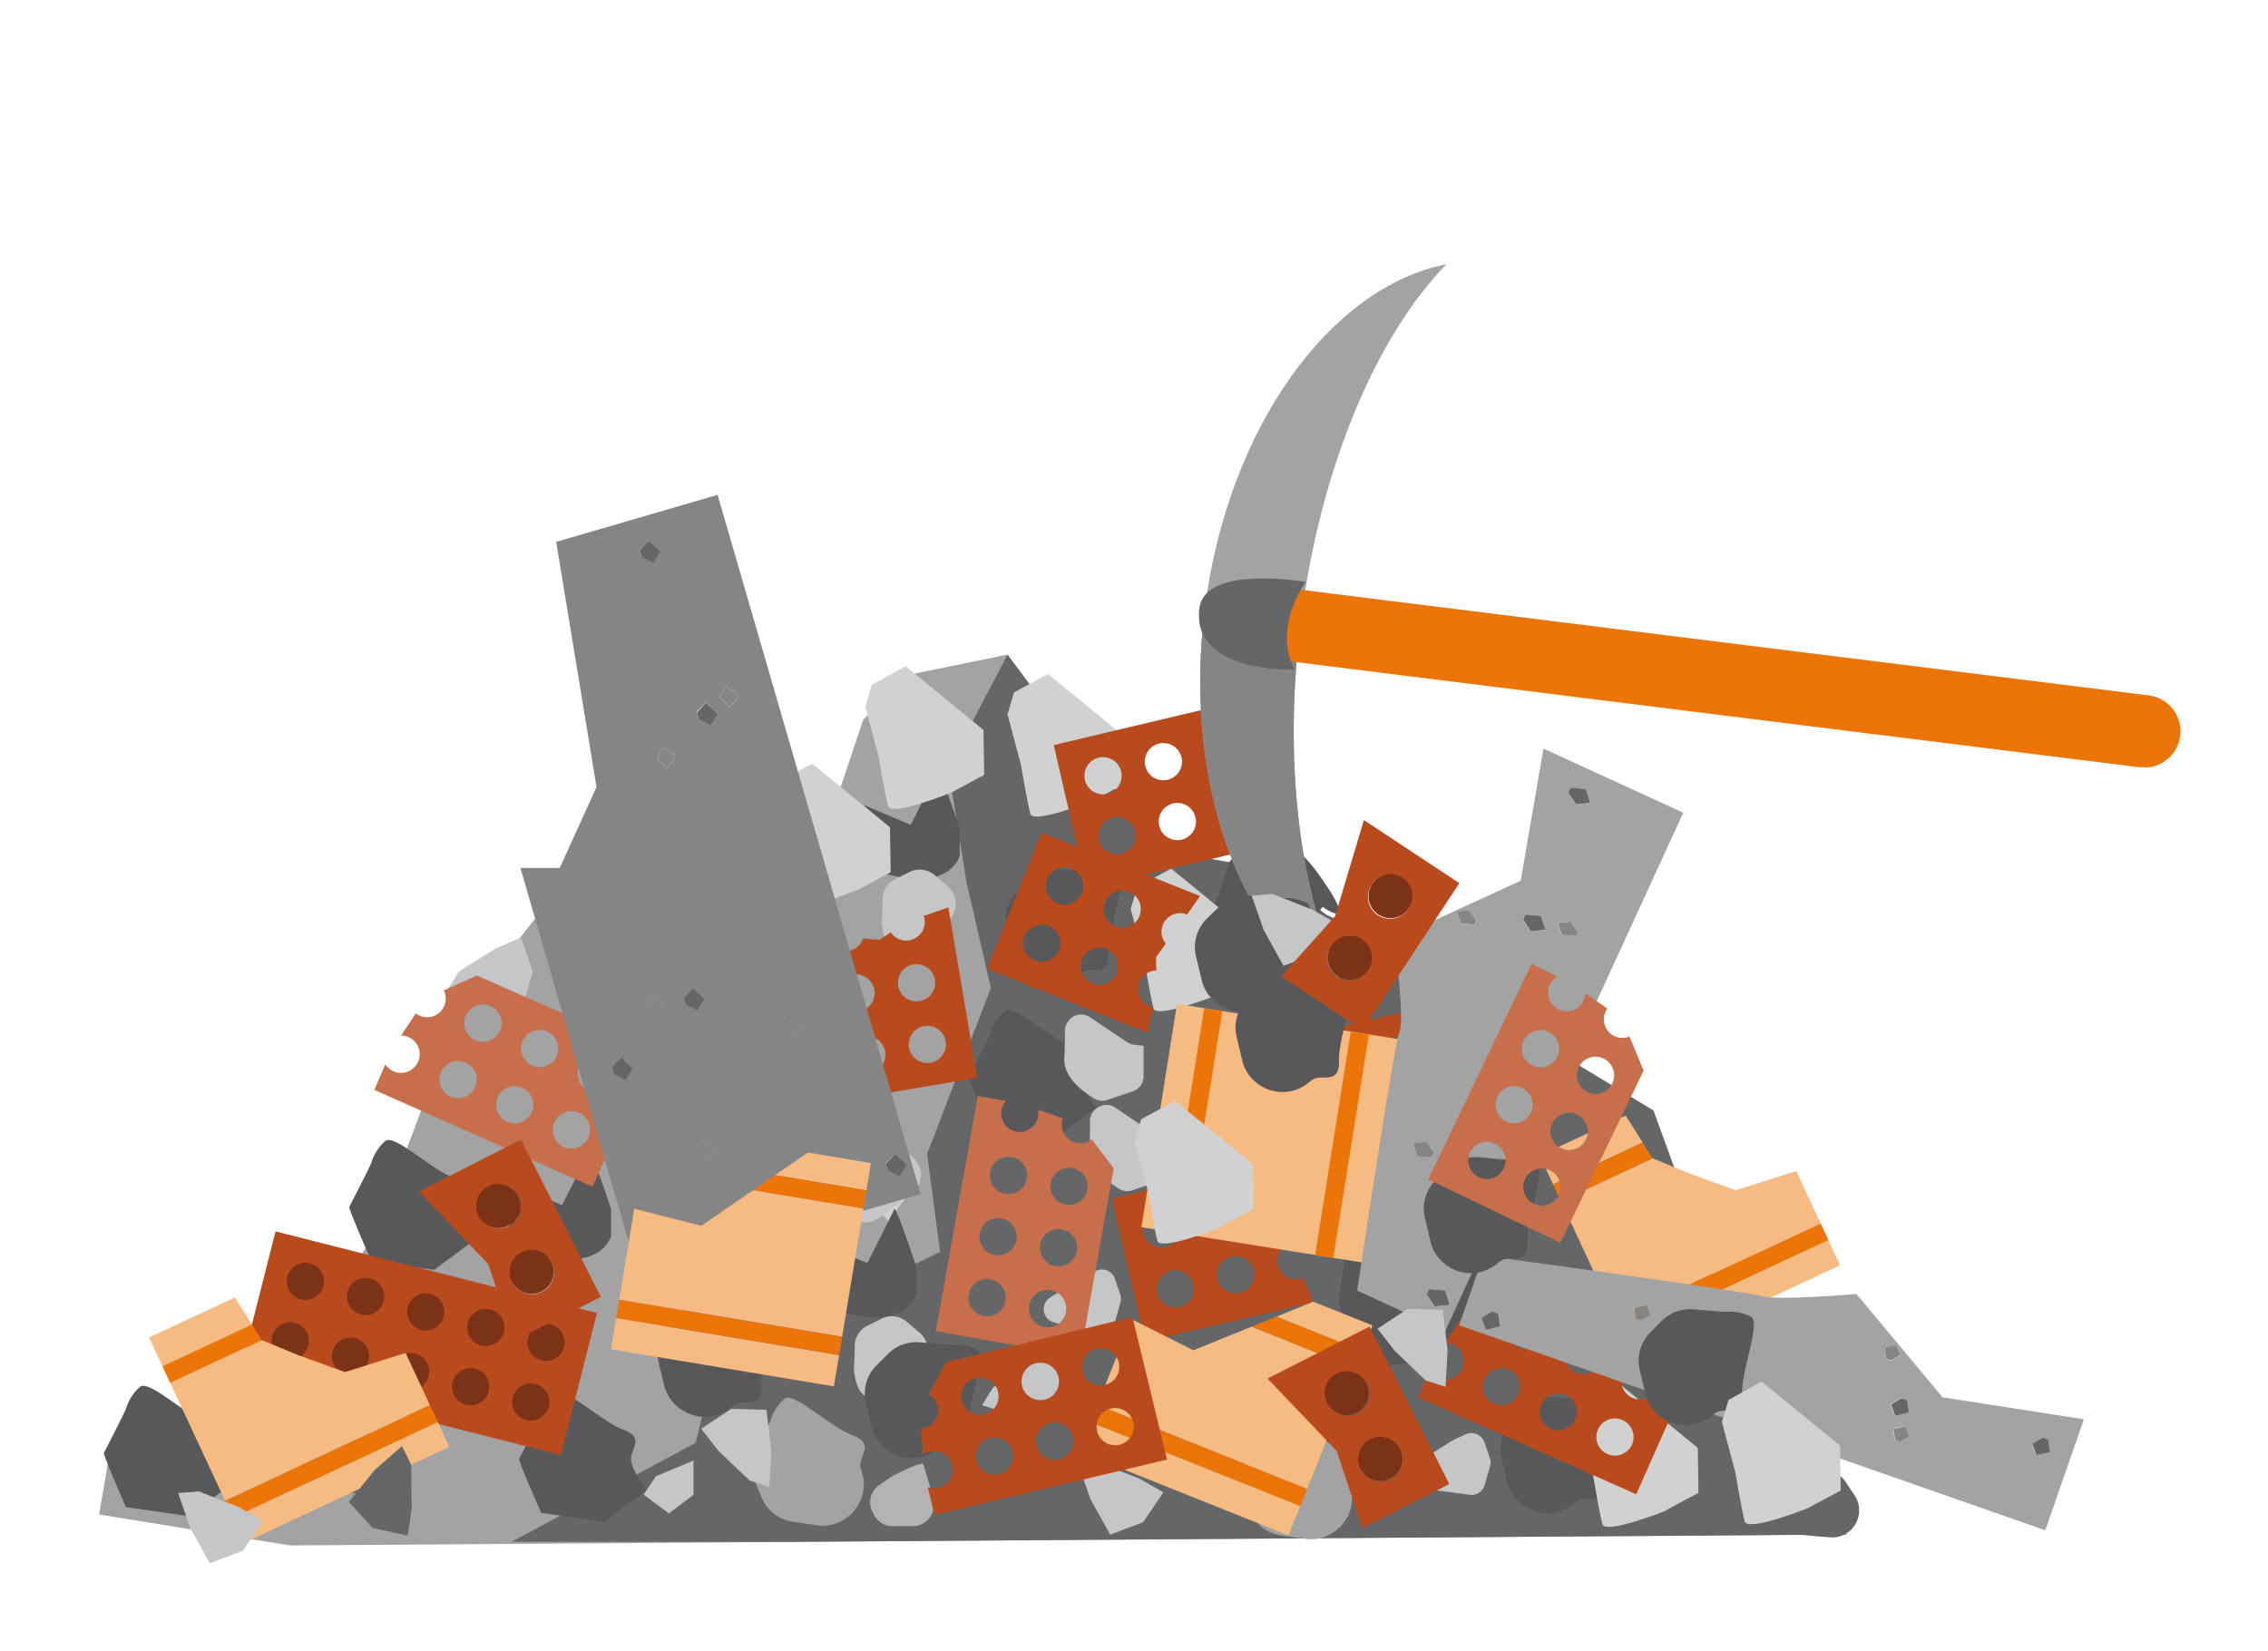 <svg xmlns="http://www.w3.org/2000/svg" width="206" height="150" viewBox="0 0 206 150">
  <title>bauschutt</title>
  <g id="Bauschutt">
    <g>
      <path d="M26.4,124.53l3.85-6.35,3.86-6.33,7.23-19.15,9.91-12.64,5.42-5.9s4.07,6.52,7,5.9S76,72.55,76,72.55l2.41-7.19,4.49-4.14,8.6-1.76,7.31,9.79,8.49,8.14s5.6,1.48,6.16.85,6.82,4.94,7.2,4.94,29.51,17.69,29.51,17.69l5.42,14.87s5.94,11,6,12.31-4.44,4.29-2.63,6.66,8.81,4.67,8.81,4.67l-141.41,1L9,137.57,10.13,131h8.13Z" fill="#a3a3a3"/>
      <path d="M91.51,59.47l7.31,9.79,8.49,8.14s5.6,1.48,6.16.85,6.82,4.94,7.2,4.94,29.51,17.69,29.51,17.69l5.42,14.87s5.94,11,6,12.31-4.44,4.29-2.63,6.66,8.81,4.67,8.81,4.67l-95.31.66h-26l16.72-9,2.07-8.45,8.88-3.41,11.25-5.48-1.18-8.89L90,89.74l-2.22-9.63L86.13,69.74Z" fill="#646667"/>
      <polygon points="76.62 106.72 80.7 110.92 82.92 107.88 81.28 105.35 79.07 105.35 76.62 106.72" fill="#d1d1d1"/>
      <path d="M81,134.12l.15-.09c.44-.23,2.62-1.33,2.72-1s.65,2.18.86,2.89a1.89,1.89,0,0,1,.08.53v.27a1.9,1.9,0,0,1-1.9,1.91H81.08a1.9,1.9,0,0,1-1.68-1l-.14-.27a1.9,1.9,0,0,1,.65-2.5Z" fill="#b1b3b4"/>
      <path d="M46.27,110.74v.94s-4.43.12,2,2.1,7.23-1.52,7.23-1.52v-2.45s-1.86-5.6-2-5.25-2.45,4.91-2.45,4.91l-4.15-1.76a2.51,2.51,0,0,0-.63,1.28Z" fill="#58585a"/>
      <path d="M119.56,83.12l.57-.75s3.59,2.59-.3-2.87-6.67-3.17-6.67-3.17l-1.48,1.95s-1.91,5.59-1.6,5.38S115,81.24,115,81.24l2.24,3.91a2.51,2.51,0,0,0,1.28-.64l1.06-1.39" fill="#58585a"/>
      <path d="M77.94,76.19v.94s-4.43.12,2,2.1,7.23-1.52,7.23-1.52V75.26s-1.87-5.6-2-5.25-2.45,4.91-2.45,4.91l-4.15-1.75a2.51,2.51,0,0,0-.63,1.28Z" fill="#58585a"/>
      <path d="M74,116v.94s-4.43.12,2,2.1,7.23-1.52,7.23-1.52v-2.45s-1.87-5.6-2-5.25-2.45,4.91-2.45,4.91L74.6,113a2.51,2.51,0,0,0-.63,1.28Z" fill="#58585a"/>
      <path d="M31.72,109.63c0,.35,2,4.9,2,4.9l5.71.82,3.85-2.86s-1.4-1.92-1.4-2.86,1.28-1.94-.7-2.66-5.36-4-6.18-3.33a4.23,4.23,0,0,0-1.28,2c-.12.35-2,4-2,4" fill="#58585a"/>
      <path d="M68.61,134.66c.18.45.39.93.58,1.39A3.63,3.63,0,0,0,72,138.23l2.21.32a3.63,3.63,0,0,0,2.68-.68l.12-.09a3.72,3.72,0,0,0,1.23-4.2,1.85,1.85,0,0,1-.1-.54c0-.93,1.28-1.94-.7-2.66s-5.36-4-6.18-3.33a4.24,4.24,0,0,0-1.28,2c-.07.2-.72,1.51-1.26,2.57a3.63,3.63,0,0,0-.12,3" fill="#a3a3a3"/>
      <path d="M112.94,135.89l.58,1.39a3.63,3.63,0,0,0,2.83,2.18l2.21.32a3.63,3.63,0,0,0,2.68-.68l.12-.09a3.72,3.72,0,0,0,1.23-4.2,1.81,1.81,0,0,1-.1-.54c0-.93,1.28-1.94-.7-2.66s-5.36-4-6.18-3.33a4.25,4.25,0,0,0-1.28,2c-.07.2-.72,1.51-1.26,2.57a3.64,3.64,0,0,0-.12,3" fill="#a3a3a3"/>
      <path d="M53.06,81.3c.18.45.38.93.58,1.39a3.63,3.63,0,0,0,2.83,2.18l2.22.32a3.63,3.63,0,0,0,2.68-.68l.12-.09a3.73,3.73,0,0,0,1.23-4.2,1.8,1.8,0,0,1-.1-.54c0-.93,1.28-1.94-.7-2.66s-5.36-4-6.18-3.33a4.25,4.25,0,0,0-1.28,2c-.07.2-.72,1.51-1.26,2.56a3.64,3.64,0,0,0-.12,3" fill="#58585a"/>
      <path d="M88,97.79c0,.35,2,4.9,2,4.9l5.71.82,3.85-2.86s-1.4-1.93-1.4-2.86,1.28-1.94-.7-2.66-5.36-4-6.18-3.33a4.25,4.25,0,0,0-1.28,2c-.12.35-2,4-2,4" fill="#58585a"/>
      <path d="M9.44,132c0,.35,2,4.9,2,4.9l5.71.82L21,134.82s-1.4-1.93-1.4-2.86,1.28-1.94-.7-2.66-5.36-4-6.18-3.33a4.25,4.25,0,0,0-1.28,2c-.12.35-2,4-2,4" fill="#58585a"/>
      <path d="M47.15,132.52c0,.35,2,4.9,2,4.9l5.71.82,3.85-2.86s-1.4-1.93-1.4-2.86,1.28-1.94-.7-2.66-5.36-4-6.18-3.33a4.24,4.24,0,0,0-1.28,2c-.12.35-2,4-2,4" fill="#58585a"/>
      <path d="M93.46,79.9,92.39,81a3.63,3.63,0,0,0-1,3.43l.52,2.18a3.64,3.64,0,0,0,1.62,2.24l.13.08a3.71,3.71,0,0,0,4.35-.4,1.74,1.74,0,0,1,.46-.29c.87-.34,2.28.48,2.22-1.63s1.7-6.45.82-7a4.23,4.23,0,0,0-2.35-.45c-.21,0-1.67-.12-2.85-.23a3.63,3.63,0,0,0-2.86,1" fill="#58585a"/>
      <path d="M138.46,127.92,137.38,129a3.63,3.63,0,0,0-1,3.43l.52,2.18a3.62,3.62,0,0,0,1.62,2.24l.13.08a3.71,3.71,0,0,0,4.35-.4,1.83,1.83,0,0,1,.46-.29c.87-.34,2.28.48,2.22-1.63s1.7-6.45.82-7a4.23,4.23,0,0,0-2.35-.45c-.21,0-1.67-.12-2.85-.23a3.62,3.62,0,0,0-2.85,1" fill="#58585a"/>
      <path d="M129,132.68l3-1.88.16-.08,1-.44a1.24,1.24,0,0,1,1.67.73l.5,1.45a1.25,1.25,0,0,1,0,.75l-.48,1.68a1.24,1.24,0,0,1-1.36.89l-2.51-.34-.21,0-1.52-.48a1.24,1.24,0,0,1-.29-2.24" fill="#c5c6c8"/>
      <path d="M95.43,117.82l3-1.88.16-.08,1-.44a1.24,1.24,0,0,1,1.67.73l.5,1.45a1.25,1.25,0,0,1,0,.75l-.48,1.68a1.24,1.24,0,0,1-1.36.89l-2.52-.34-.21,0-1.52-.48a1.24,1.24,0,0,1-.68-1.84,1.27,1.27,0,0,1,.4-.4" fill="#c5c6c8"/>
      <polygon points="90.2 126.03 93.53 123.95 95.84 122.94 96.91 126.03 96.03 129.12 92.35 128.63 89.2 127.64 90.2 126.03" fill="#c5c6c8"/>
      <polygon points="41.68 88.24 45.01 86.16 47.32 85.15 48.39 88.24 47.52 91.33 43.83 90.83 40.68 89.84 41.68 88.24" fill="#c5c6c8"/>
      <polygon points="74.97 105.19 73.14 108.67 71.65 110.71 69.17 108.59 68.37 105.48 71.8 104.04 75.02 103.3 74.97 105.19" fill="#c5c6c8"/>
      <polygon points="27.39 132.67 30.73 130.59 33.04 129.58 34.1 132.67 33.23 135.76 29.55 135.27 26.4 134.28 27.39 132.67" fill="#646667"/>
      <path d="M121.59,118.09s1.13,5.26,2,5.89,7-.67,7-.67l3.62-5.22a1.86,1.86,0,0,0,0-2.52c-1.13-1.36-4.85-6.3-4.85-6.3H124.3l-1.58,1.1Z" fill="#58585a"/>
      <path d="M110.5,90.37l3-1.61-.06-4.08-7.06-5.78-3.08,1.66-.6,2,1.21,4.55s.6,3.51.86,4.49,5.75-1.21,5.75-1.21" fill="#d1d1d1"/>
      <path d="M151.27,137.21l3-1.61-.06-4.08-7.06-5.78-3.08,1.66-.6,2,1.21,4.55s.6,3.51.86,4.49,5.75-1.21,5.75-1.21" fill="#d1d1d1"/>
      <path d="M86.39,72l3-1.61-.06-4.08-7.06-5.78-3.08,1.66-.6,2,1.21,4.55s.6,3.51.86,4.49S86.39,72,86.39,72" fill="#d1d1d1"/>
      <path d="M99.33,72.7l3-1.61L102.25,67l-7.06-5.78-3.08,1.66-.6,2,1.21,4.55s.6,3.51.86,4.49,5.75-1.21,5.75-1.21" fill="#d1d1d1"/>
      <path d="M99.47,100.78a1.46,1.46,0,0,0-.47,1.14,23.57,23.57,0,0,1-.06,2.42c-.11,1.73,1.75,3.08,2.73,3.66a1.41,1.41,0,0,0,1.18.12l2.29-.77a1.44,1.44,0,0,0,1-1.36v-2.78l-.89-.11a1.45,1.45,0,0,1-.63-.24l-3.32-2.25a1.44,1.44,0,0,0-1.77.13Z" fill="#c5c6c8"/>
      <path d="M97.2,92.57a1.45,1.45,0,0,0-.47,1.14c0,.48,0,1.25-.06,2.42-.11,1.73,1.75,3.08,2.73,3.66a1.42,1.42,0,0,0,1.18.12l2.29-.77a1.44,1.44,0,0,0,1-1.36V95l-.89-.11a1.43,1.43,0,0,1-.63-.24L99,92.4a1.43,1.43,0,0,0-1.77.13Z" fill="#c5c6c8"/>
      <path d="M81.16,79.93a2.09,2.09,0,0,0-1,1.8c0,.91-.07,1.94-.07,1.94s.1,4.47,3.41,2l2.48-1.89a2.11,2.11,0,0,0,.13-3.25l-1.17-1a2.1,2.1,0,0,0-2.47-.25Z" fill="#c5c6c8"/>
      <path d="M78.63,120.5a2.1,2.1,0,0,0-1,1.8c0,.91-.07,1.94-.07,1.94s.1,4.47,3.41,2l2.48-1.89a2.11,2.11,0,0,0,.13-3.25l-1.17-1a2.11,2.11,0,0,0-2.47-.25Z" fill="#c5c6c8"/>
      <path d="M108.93,126c.8.65,0,1.88,0,1.88l-.85,1.1-1.94-1.51a6.46,6.46,0,0,1-.3-2.29l.08-1.22Z" fill="#c5c6c8"/>
      <polygon points="59.58 134.09 58.46 135.76 60.75 137.47 62.99 135.78 62.99 134.74 62.99 132.67 59.58 134.09" fill="#c5c6c8"/>
      <path d="M158.92,133.86,161,133a2.43,2.43,0,0,0,.49-.28c.67-.49,2.62-1.88,2.68-1.5a19.32,19.32,0,0,0,3,2.87,2.57,2.57,0,0,1,.46.51l.81,1.21a2.46,2.46,0,0,1-1.89,3.84h0c-.68,0-4.27-.35-7-.64a2.49,2.49,0,0,1-2.09-3.3l.13-.37a2.49,2.49,0,0,1,1.38-1.47" fill="#646667"/>
      <rect x="31.33" y="106.96" width="13.32" height="30.12" transform="translate(-89.63 128.82) rotate(-75.76)" fill="#b94a1e"/>
      <path d="M29.38,116.81a1.69,1.69,0,1,1-1.22-2.06,1.69,1.69,0,0,1,1.22,2.06" fill="#7b3217"/>
      <path d="M34.84,118.19a1.69,1.69,0,1,1-1.22-2.06,1.69,1.69,0,0,1,1.22,2.06" fill="#7b3217"/>
      <path d="M40.3,119.58a1.69,1.69,0,1,1-1.23-2.06,1.69,1.69,0,0,1,1.23,2.06" fill="#7b3217"/>
      <path d="M45.76,121a1.69,1.69,0,1,1-1.23-2.06A1.69,1.69,0,0,1,45.76,121" fill="#7b3217"/>
      <path d="M51.23,122.35A1.69,1.69,0,1,1,50,120.29a1.69,1.69,0,0,1,1.23,2.06" fill="#7b3217"/>
      <path d="M28,122.22a1.69,1.69,0,1,1-1.22-2.06A1.69,1.69,0,0,1,28,122.22" fill="#7b3217"/>
      <path d="M33.47,123.61a1.69,1.69,0,1,1-1.22-2.06,1.69,1.69,0,0,1,1.22,2.06" fill="#7b3217"/>
      <path d="M38.93,125a1.69,1.69,0,1,1-1.22-2.06A1.69,1.69,0,0,1,38.93,125" fill="#7b3217"/>
      <path d="M44.39,126.38a1.69,1.69,0,1,1-1.22-2.06,1.69,1.69,0,0,1,1.22,2.06" fill="#7b3217"/>
      <path d="M49.85,127.77a1.69,1.69,0,1,1-1.22-2.06,1.69,1.69,0,0,1,1.22,2.06" fill="#7b3217"/>
      <path d="M113.09,74.9a1.62,1.62,0,0,1-.27.09,1.69,1.69,0,0,1-1.41-3l-.73-1,0-1.51a1.69,1.69,0,0,1,.07-3.27h0l0-2.1L95.71,67.68l3,13L114,77.09Zm-11.24,2.65a1.69,1.69,0,1,1,1.26-2,1.69,1.69,0,0,1-1.26,2m-1.27-5.44a1.69,1.69,0,1,1,1.26-2,1.69,1.69,0,0,1-1.26,2m6.75,4.16a1.69,1.69,0,1,1,1.26-2,1.69,1.69,0,0,1-1.26,2m-1.27-5.44a1.69,1.69,0,1,1,1.26-2,1.69,1.69,0,0,1-1.26,2" fill="#b94a1e"/>
      <path d="M134.43,101.61a1.67,1.67,0,0,1-.27.09,1.69,1.69,0,0,1-1.41-3l-.74-1,0-1.51a1.69,1.69,0,0,1,.07-3.28h0l0-2.09L117,94.4l3,13,15.28-3.57Zm-11.24,2.65a1.69,1.69,0,1,1,1.26-2,1.69,1.69,0,0,1-1.26,2m-1.27-5.44a1.69,1.69,0,1,1,1.26-2,1.69,1.69,0,0,1-1.26,2m6.75,4.16a1.69,1.69,0,1,1,1.26-2,1.69,1.69,0,0,1-1.26,2m-1.27-5.44a1.69,1.69,0,1,1,1.27-2,1.69,1.69,0,0,1-1.27,2" fill="#b94a1e"/>
      <path d="M118.39,116.07a1.6,1.6,0,0,1-.27.09,1.69,1.69,0,0,1-1.41-3l-.74-1,0-1.51a1.69,1.69,0,0,1,.07-3.27h0l0-2.1L101,108.86l3,13,15.28-3.57Zm-11.24,2.65a1.69,1.69,0,1,1,1.26-2,1.69,1.69,0,0,1-1.26,2m-1.27-5.44a1.69,1.69,0,1,1,1.27-2,1.69,1.69,0,0,1-1.27,2m6.75,4.16a1.69,1.69,0,1,1,1.26-2,1.69,1.69,0,0,1-1.26,2M111.37,112a1.69,1.69,0,1,1,1.26-2,1.69,1.69,0,0,1-1.26,2" fill="#b94a1e"/>
      <path d="M83.9,83.2a1.82,1.82,0,0,1,.07.27,1.69,1.69,0,0,1-3.07,1.22l-1,.68-1.5-.13A1.69,1.69,0,0,1,75.13,85h0L73,84.79l2.59,15.34L88.76,97.9,86.14,82.42Zm2,11.4a1.69,1.69,0,1,1-2-1.39,1.69,1.69,0,0,1,2,1.39m-5.5.93a1.69,1.69,0,1,1-2-1.39,1.7,1.7,0,0,1,2,1.39M84.92,89a1.69,1.69,0,1,1-2-1.39,1.7,1.7,0,0,1,2,1.39m-5.5.93a1.69,1.69,0,1,1-2-1.39,1.69,1.69,0,0,1,2,1.39" fill="#b94a1e"/>
      <path d="M138.08,116.5l-3,1.35a1.69,1.69,0,0,1-2.23,2.24,1.88,1.88,0,0,1-.25-.14l-1.32,2a1.69,1.69,0,1,1-.69,3.24,1.67,1.67,0,0,1-.74-.64l-1.05,2.38,19.82,8.8,5.4-12.18Zm-2.39,11a1.69,1.69,0,1,1,2.23-.86,1.7,1.7,0,0,1-2.23.86m2.27-5.11a1.69,1.69,0,1,1,2.23-.86,1.7,1.7,0,0,1-2.23.86m2.89,7.4a1.69,1.69,0,1,1,2.23-.86,1.7,1.7,0,0,1-2.23.86m2.26-5.11a1.69,1.69,0,1,1,2.23-.86,1.7,1.7,0,0,1-2.23.86m2.89,7.4a1.69,1.69,0,1,1,2.23-.86,1.7,1.7,0,0,1-2.23.86m2.26-5.11a1.69,1.69,0,1,1,2.23-.86,1.7,1.7,0,0,1-2.23.86" fill="#b94a1e"/>
      <path d="M101.16,106.12l-2-2.63a1.69,1.69,0,0,1-2.7-1.63,1.65,1.65,0,0,1,.08-.27l-2.26-.8a1.67,1.67,0,0,1,0,.69A1.69,1.69,0,1,1,91.37,100l-2.56-.45L85,120.92l13.1,2.32Zm-11.22.31a1.69,1.69,0,1,1,1.37,2,1.69,1.69,0,0,1-1.37-2m5.5,1a1.69,1.69,0,1,1,1.37,2,1.69,1.69,0,0,1-1.37-2M89,112a1.69,1.69,0,1,1,1.37,2A1.69,1.69,0,0,1,89,112m5.5,1a1.69,1.69,0,1,1,1.37,2,1.69,1.69,0,0,1-1.37-2M88,117.54a1.69,1.69,0,1,1,1.37,2,1.69,1.69,0,0,1-1.37-2m5.5,1a1.69,1.69,0,1,1,1.37,2,1.69,1.69,0,0,1-1.37-2" fill="#c76e4d"/>
      <path d="M43.31,88.61l-3,1.35A1.69,1.69,0,0,1,38,92.2a1.48,1.48,0,0,1-.24-.14l-1.33,2a1.71,1.71,0,0,1,.68.15,1.69,1.69,0,0,1-1.37,3.1,1.68,1.68,0,0,1-.74-.64L34,99l19.82,8.8,5.4-12.18Zm-2.39,11a1.69,1.69,0,1,1,2.23-.86,1.7,1.7,0,0,1-2.23.86m2.26-5.11a1.7,1.7,0,1,1,2.23-.86,1.7,1.7,0,0,1-2.23.86m2.89,7.4a1.69,1.69,0,1,1,2.23-.86,1.7,1.7,0,0,1-2.23.86m2.26-5.11a1.69,1.69,0,1,1,2.23-.86,1.7,1.7,0,0,1-2.23.86m2.89,7.4a1.7,1.7,0,1,1,2.23-.86,1.7,1.7,0,0,1-2.23.86m2.26-5.11a1.69,1.69,0,1,1,2.23-.86,1.7,1.7,0,0,1-2.23.86" fill="#c76e4d"/>
      <rect x="105.15" y="92.69" width="20.55" height="20.53" transform="translate(-4.42 200.72) rotate(-80.94)" fill="#f6bb82"/>
      <rect x="111.62" y="103.15" width="20.55" height="1.67" transform="translate(0.01 207.99) rotate(-80.94)" fill="#ec7509"/>
      <rect x="98.32" y="101.02" width="20.55" height="1.67" transform="translate(-9.1 193.05) rotate(-80.94)" fill="#ec7509"/>
      <polygon points="36.84 122.89 31.35 124.63 27.18 123.13 23.78 121.73 15.46 125.62 20.45 136.33 39.05 127.64 36.84 122.89" fill="#f6bb82"/>
      <polygon points="40.81 131.43 39.76 129.16 21.16 137.85 22.21 140.12 40.81 131.43" fill="#f6bb82"/>
      <polygon points="22.88 120.3 21.34 117.85 13.54 121.49 15.28 125.23 14.75 124.1 22.88 120.3" fill="#f6bb82"/>
      <polygon points="23.78 121.73 22.88 120.3 14.75 124.1 15.28 125.23 15.46 125.62 23.78 121.73" fill="#ec7509"/>
      <rect x="19.84" y="131.91" width="20.53" height="1.68" transform="translate(-53.28 25.16) rotate(-25)" fill="#ec7509"/>
      <polygon points="163.15 106.37 157.67 108.11 153.49 106.61 150.1 105.21 141.78 109.1 146.76 119.81 165.37 111.12 163.15 106.37" fill="#f6bb82"/>
      <rect x="147.04" y="116.87" width="20.53" height="2.5" transform="translate(-35.17 77.49) rotate(-24.98)" fill="#f6bb82"/>
      <polygon points="149.2 103.78 147.66 101.33 139.85 104.97 141.59 108.71 141.07 107.58 149.2 103.78" fill="#f6bb82"/>
      <polygon points="150.1 105.21 149.2 103.78 141.07 107.58 141.59 108.71 141.78 109.1 150.1 105.21" fill="#ec7509"/>
      <rect x="146.15" y="115.39" width="20.53" height="1.68" transform="translate(-34.46 76.99) rotate(-25)" fill="#ec7509"/>
      <polygon points="108.39 122.65 102.78 119.83 99.67 127.62 118.73 135.25 123.11 124.28 113.69 120.5 108.39 122.65" fill="#f6bb82"/>
      <rect x="106.61" y="124.06" width="2.88" height="20.53" transform="translate(-56.82 184.7) rotate(-68.18)" fill="#f6bb82"/>
      <polygon points="123.73 122.72 124.66 120.39 119.28 118.24 115.93 119.6 123.73 122.72" fill="#f6bb82"/>
      <rect x="108.05" y="121.95" width="1.68" height="20.53" transform="translate(-54.32 184.16) rotate(-68.18)" fill="#ec7509"/>
      <polygon points="113.69 120.5 123.11 124.28 123.73 122.72 115.93 119.6 113.69 120.5" fill="#ec7509"/>
      <path d="M152.89,73.82,140.19,68l-2.07,12-11.49,5.28s1,7.32.48,8.45c-.4.86-2.76,16.29-3.84,23.5l8,3.68ZM133.91,84l-1.23-.1-.34-1.1,1.12-.11.64.92Zm8.73-12.42,1.41.11.39,1.26-1.27.12L142.44,72ZM130,105.08l-1.23-.1-.34-1.1,1.12-.11.64.92Zm9.06-20.49-.73-1,.2-.44,1.41.11.39,1.26Zm4,.42-1.23-.1-.34-1.1,1.11-.11.64.92Zm-12.72,33.61-.73-1.05.2-.44,1.41.11.39,1.26Z" fill="#a3a3a3"/>
      <polygon points="132.33 82.79 132.68 83.89 133.91 83.99 134.09 83.6 133.45 82.68 132.33 82.79" fill="#858586"/>
      <polygon points="128.44 103.88 128.78 104.98 130.01 105.08 130.19 104.69 129.55 103.77 128.44 103.88" fill="#858586"/>
      <polygon points="141.51 83.82 141.85 84.92 143.09 85.02 143.27 84.63 142.63 83.71 141.51 83.82" fill="#858586"/>
      <polygon points="129.84 117.14 129.64 117.58 130.37 118.63 131.64 118.51 131.25 117.25 129.84 117.14" fill="#646667"/>
      <polygon points="138.55 83.1 138.34 83.55 139.07 84.6 140.35 84.47 139.95 83.21 138.55 83.1" fill="#646667"/>
      <polygon points="144.44 72.93 144.05 71.67 142.64 71.56 142.44 72.01 143.17 73.06 144.44 72.93" fill="#646667"/>
      <path d="M185.77,139l3.51-10.08-12.84-2-7.82-9.38s-7.4.63-8.68.18c-1-.34-17.49-2.62-25.21-3.67l-2.2,6.33Zm-14.43-15.53-.15-1,1.08-.25.34.9-.83.49ZM186,130.76l.17,1.13-1.23.29-.39-1,.94-.56Zm-37.41-11-.15-1,1.08-.25.34.9-.83.49Zm23.13,7.8.94-.56.5.18.17,1.13-1.23.29Zm.38,3.22-.15-1,1.08-.25.34.9-.83.49Zm-37.52-11.06.94-.56.5.17.17,1.13-1.23.29Z" fill="#a3a3a3"/>
      <polygon points="172.26 122.19 171.19 122.44 171.34 123.43 171.78 123.58 172.6 123.09 172.26 122.19" fill="#858586"/>
      <polygon points="149.55 118.53 148.47 118.78 148.62 119.77 149.06 119.93 149.89 119.44 149.55 118.53" fill="#858586"/>
      <polygon points="173.06 129.55 171.98 129.8 172.13 130.79 172.57 130.95 173.4 130.45 173.06 129.55" fill="#858586"/>
      <polygon points="136.06 119.34 135.55 119.16 134.61 119.73 135 120.76 136.23 120.47 136.06 119.34" fill="#646667"/>
      <polygon points="173.2 127.18 172.7 127.01 171.76 127.57 172.14 128.6 173.37 128.31 173.2 127.18" fill="#646667"/>
      <polygon points="184.97 132.18 186.2 131.9 186.03 130.76 185.53 130.59 184.58 131.15 184.97 132.18" fill="#646667"/>
      <path d="M47.32,103.51l-9.26,4.72,6.28,6.58,2.33,7,7.9-4Zm1.88,13.87a2,2,0,1,1,.89-2.74,2,2,0,0,1-.89,2.74m-3-6a2,2,0,1,1,.89-2.74,2,2,0,0,1-.89,2.74" fill="#b94a1e"/>
      <path d="M44.32,107.78a2,2,0,1,0,2.73.89,2,2,0,0,0-2.73-.89" fill="#7b3217"/>
      <path d="M47.35,113.75a2,2,0,1,0,2.73.89,2,2,0,0,0-2.73-.89" fill="#7b3217"/>
      <path d="M124.39,120.5l-9.26,4.72,6.28,6.58,2.33,7,7.9-4Zm1.88,13.87a2,2,0,1,1,.89-2.74,2,2,0,0,1-.89,2.74m-3-6a2,2,0,1,1,.89-2.74,2,2,0,0,1-.89,2.74" fill="#b94a1e"/>
      <path d="M121.39,124.77a2,2,0,1,0,2.73.89,2,2,0,0,0-2.73-.89" fill="#7b3217"/>
      <path d="M124.43,130.75a2,2,0,1,0,2.73.89,2,2,0,0,0-2.73-.89" fill="#7b3217"/>
      <path d="M67.71,84.35,66.63,85.4a3.64,3.64,0,0,0-1,3.43L66.18,91a3.63,3.63,0,0,0,1.62,2.24l.13.08a3.71,3.71,0,0,0,4.35-.4,1.79,1.79,0,0,1,.46-.29c.87-.34,2.28.48,2.21-1.63s1.7-6.45.82-7a4.23,4.23,0,0,0-2.35-.45c-.21,0-1.67-.12-2.85-.23a3.62,3.62,0,0,0-2.85,1" fill="#58585a"/>
      <path d="M114.4,89.69l-1.08,1.05a3.63,3.63,0,0,0-1,3.43l.52,2.18a3.64,3.64,0,0,0,1.62,2.24l.13.08a3.71,3.71,0,0,0,4.35-.4,1.78,1.78,0,0,1,.46-.29c.87-.34,2.28.48,2.22-1.63s1.7-6.45.81-7a4.23,4.23,0,0,0-2.35-.45c-.21,0-1.67-.12-2.85-.23a3.62,3.62,0,0,0-2.85,1" fill="#58585a"/>
      <path d="M80.72,122.92,79.64,124a3.63,3.63,0,0,0-1,3.43l.52,2.18a3.64,3.64,0,0,0,1.62,2.24l.13.08a3.71,3.71,0,0,0,4.35-.4,1.79,1.79,0,0,1,.46-.29c.87-.34,2.28.48,2.22-1.63s1.7-6.45.82-7a4.23,4.23,0,0,0-2.35-.45c-.21,0-1.66-.12-2.85-.23a3.63,3.63,0,0,0-2.85,1" fill="#58585a"/>
      <path d="M61.89,119.19l-1.08,1.05a3.64,3.64,0,0,0-1,3.43l.52,2.18A3.65,3.65,0,0,0,62,128.1l.13.08a3.71,3.71,0,0,0,4.35-.4,1.75,1.75,0,0,1,.46-.29c.87-.34,2.28.48,2.22-1.63s1.7-6.45.82-7a4.22,4.22,0,0,0-2.35-.45c-.21,0-1.67-.12-2.85-.23a3.63,3.63,0,0,0-2.86,1" fill="#58585a"/>
      <path d="M131.5,106.14l-1.08,1.05a3.63,3.63,0,0,0-1,3.43l.52,2.18a3.64,3.64,0,0,0,1.62,2.24l.13.08a3.71,3.71,0,0,0,4.36-.4,1.78,1.78,0,0,1,.46-.29c.87-.34,2.28.48,2.22-1.63s1.7-6.45.82-7a4.23,4.23,0,0,0-2.35-.45c-.21,0-1.67-.12-2.85-.23a3.62,3.62,0,0,0-2.85,1" fill="#58585a"/>
      <path d="M151,119.91,149.93,121a3.63,3.63,0,0,0-1,3.43l.52,2.18a3.64,3.64,0,0,0,1.62,2.24l.13.08a3.71,3.71,0,0,0,4.35-.4,1.8,1.8,0,0,1,.46-.29c.87-.34,2.28.48,2.22-1.63s1.7-6.45.82-7a4.23,4.23,0,0,0-2.35-.45c-.21,0-1.67-.12-2.85-.23a3.63,3.63,0,0,0-2.85,1" fill="#58585a"/>
      <polygon points="37.35 133.06 37.39 136.99 37.04 139.49 33.85 138.79 31.68 136.43 34.02 133.54 36.51 131.36 37.35 133.06" fill="#646667"/>
      <polygon points="99.83 132.87 103.49 134.31 105.67 135.56 103.83 138.27 100.84 139.4 99.03 136.15 97.95 133.03 99.83 132.87" fill="#c5c6c8"/>
      <path d="M85.94,123.73l-1.59,2.93a1.68,1.68,0,0,1,.84,1.08,1.7,1.7,0,0,1-1.25,2l-.28,0,.17,2.4a1.69,1.69,0,1,1,.44,2.94l.61,2.53L106,132.58l-3.14-12.95Zm4.79,10.16a1.69,1.69,0,1,1,1.25-2,1.69,1.69,0,0,1-1.25,2m-1.31-5.43a1.69,1.69,0,1,1,1.24-2,1.69,1.69,0,0,1-1.24,2m6.79,4.1a1.7,1.7,0,1,1,1.25-2,1.69,1.69,0,0,1-1.25,2m-1.31-5.43a1.7,1.7,0,1,1,1.25-2,1.69,1.69,0,0,1-1.25,2m6.79,4.1a1.69,1.69,0,1,1,1.25-2,1.69,1.69,0,0,1-1.25,2m-1.32-5.43a1.69,1.69,0,1,1,1.25-2,1.69,1.69,0,0,1-1.25,2" fill="#b94a1e"/>
      <path d="M78,104.56a2.1,2.1,0,0,0-1,1.8c0,.91-.07,1.94-.07,1.94s.1,4.47,3.41,2l2.48-1.89a2.11,2.11,0,0,0,.83-1.68h0a2.11,2.11,0,0,0-.7-1.57l-1.17-1a2.11,2.11,0,0,0-2.47-.25Z" fill="#c5c6c8"/>
      <path d="M164.19,137l3-1.61-.06-4.08L160,125.49,157,127.16l-.6,2,1.21,4.55s.6,3.51.86,4.49,5.75-1.21,5.75-1.21" fill="#d1d1d1"/>
      <path d="M110.87,111.43l3-1.61-.06-4.08L106.73,100l-3.08,1.66-.6,2,1.21,4.54s.6,3.51.86,4.5,5.75-1.21,5.75-1.21" fill="#d1d1d1"/>
      <path d="M77.9,80.84l3-1.61-.06-4.08-7.06-5.78L70.68,71l-.6,2,1.21,4.55s.6,3.51.86,4.49,5.75-1.21,5.75-1.21" fill="#d1d1d1"/>
      <polygon points="18.06 135.47 21.72 136.91 23.9 138.16 22.06 140.86 19.06 142 17.26 138.75 16.18 135.62 18.06 135.47" fill="#c5c6c8"/>
      <path d="M131.38,24c-10.54,2.06-19.86,14.84-21.95,31.31s3.76,31.17,13.46,35.8c-4.5-7.85-6.52-20.65-4.74-34.69S125.06,30.48,131.38,24" fill="#a3a3a3"/>
      <path d="M109.43,55.31c-2.08,16.46,3.76,31.17,13.46,35.8-4.51-7.85-6.52-20.65-4.74-34.69Z" fill="#858586"/>
      <path d="M194.72,69.69l-.41,0-80.23-10a3.29,3.29,0,0,1,.81-6.53l80.23,10a3.29,3.29,0,0,1-.4,6.56Z" fill="#ec7509"/>
      <path d="M118.62,52.85A9.36,9.36,0,0,0,117,56.73a6.31,6.31,0,0,0,.59,4.09s-9.39.38-8.65-5.56c.5-4,9.64-2.4,9.64-2.4" fill="#646667"/>
      <path d="M104.74,91.5a1.58,1.58,0,0,1-.27-.08,1.69,1.69,0,0,1,.55-3.27L105,86.94l.89-1.22a1.69,1.69,0,0,1,1.93-2.65h0L109,81.39,94.59,75.63,89.67,88l14.57,5.81ZM94,87.25a1.69,1.69,0,1,1,2.2-.95,1.7,1.7,0,0,1-2.2.95m2.06-5.19a1.7,1.7,0,1,1,2.2-.95,1.69,1.69,0,0,1-2.2.95m3.17,7.28a1.69,1.69,0,1,1,2.2-.95,1.7,1.7,0,0,1-2.2.95m2.07-5.19a1.69,1.69,0,1,1,2.2-.95,1.69,1.69,0,0,1-2.2.95" fill="#b94a1e"/>
      <path d="M149.29,97.24,148,94.15a1.68,1.68,0,0,1-2-2.54l-2-1.39a1.69,1.69,0,0,1-2.42,1.47,1.7,1.7,0,0,1-.13-3l-2.34-1.13-9.38,19.57,12,5.76Zm-10.89-2.72a1.69,1.69,0,1,1,.79,2.26,1.69,1.69,0,0,1-.79-2.26m5,2.42a1.69,1.69,0,1,1,.79,2.26,1.69,1.69,0,0,1-.79-2.26M136,99.61a1.69,1.69,0,1,1,.8,2.26,1.7,1.7,0,0,1-.8-2.26m5,2.42a1.69,1.69,0,1,1,.79,2.26A1.69,1.69,0,0,1,141,102m-7.47,2.67a1.69,1.69,0,1,1,.79,2.26,1.69,1.69,0,0,1-.79-2.26m5,2.42a1.69,1.69,0,1,1,.79,2.26,1.69,1.69,0,0,1-.79-2.26" fill="#c76e4d"/>
      <path d="M110.71,82.38l-1.08,1.05a3.63,3.63,0,0,0-1,3.43l.52,2.18a3.63,3.63,0,0,0,1.62,2.24l.13.08a3.71,3.71,0,0,0,4.35-.4,1.78,1.78,0,0,1,.46-.29c.87-.34,2.28.48,2.22-1.63s1.7-6.45.81-7a4.23,4.23,0,0,0-2.35-.45c-.21,0-1.67-.12-2.85-.23a3.62,3.62,0,0,0-2.85,1" fill="#58585a"/>
      <path d="M83.62,108.47,65.18,44.95,50.52,49.22l3.66,22.27-3.34,7.35-3.57,0L58,115.91Zm-2.3-3.66,1,1-.62,1-1.08-.55-.17-.6ZM71.69,92.27l.95.48.15.53-.74.78-.9-.88ZM65.93,62.41l.94.48.15.53-.74.79-.9-.88Zm-6.39,30-.9-.88.54-.91.95.48.15.53Zm4.55,12.89-.9-.88.54-.91.94.48.15.53Zm.05-41.5,1,1-.62,1-1.08-.55-.17-.6ZM62.94,89.75l1,1-.62,1-1.08-.55-.17-.6ZM61.17,68.42l.15.53-.74.79-.9-.88.54-.91ZM58.94,49.1l1,1-.62,1-1.08-.55L58.1,50Zm-2.1,49-1.08-.55-.17-.6.84-.9,1,1Z" fill="#858586"/>
      <polygon points="60.58 69.73 61.32 68.95 61.17 68.42 60.22 67.94 59.68 68.86 60.58 69.73" fill="#858586"/>
      <polygon points="59.18 90.64 58.64 91.55 59.53 92.43 60.27 91.65 60.12 91.12 59.18 90.64" fill="#858586"/>
      <polygon points="72.79 93.28 72.64 92.75 71.69 92.27 71.15 93.19 72.05 94.06 72.79 93.28" fill="#858586"/>
      <polygon points="67.02 63.41 66.87 62.89 65.93 62.41 65.38 63.32 66.28 64.2 67.02 63.41" fill="#858586"/>
      <polygon points="63.73 103.53 63.18 104.44 64.08 105.32 64.82 104.53 64.67 104.01 63.73 103.53" fill="#858586"/>
      <polygon points="81.73 106.86 82.35 105.81 81.32 104.81 80.47 105.71 80.65 106.31 81.73 106.86" fill="#646667"/>
      <polygon points="63.35 91.79 63.97 90.75 62.94 89.75 62.1 90.64 62.27 91.24 63.35 91.79" fill="#646667"/>
      <polygon points="64.55 65.86 65.17 64.82 64.14 63.82 63.29 64.72 63.47 65.32 64.55 65.86" fill="#646667"/>
      <polygon points="55.58 96.97 55.76 97.57 56.84 98.11 57.46 97.07 56.43 96.07 55.58 96.97" fill="#646667"/>
      <polygon points="59.35 51.14 59.97 50.1 58.94 49.1 58.1 50 58.27 50.6 59.35 51.14" fill="#646667"/>
      <polygon points="63.69 111.34 57.61 109.79 56.24 118.06 76.49 121.43 78.42 109.77 68.41 108.11 63.69 111.34" fill="#f6bb82"/>
      <rect x="64.41" y="112.55" width="2.88" height="20.53" transform="translate(-66.1 167.64) rotate(-80.56)" fill="#f6bb82"/>
      <polygon points="78.69 108.12 79.1 105.65 73.39 104.69 70.4 106.74 78.69 108.12" fill="#f6bb82"/>
      <rect x="65.39" y="110.31" width="1.68" height="20.53" transform="translate(-63.57 166.13) rotate(-80.56)" fill="#ec7509"/>
      <polygon points="68.41 108.11 78.42 109.77 78.69 108.12 70.4 106.74 68.41 108.11" fill="#ec7509"/>
      <polygon points="115.57 81.2 119.23 82.64 121.42 83.9 119.58 86.6 116.58 87.73 114.78 84.48 113.69 81.36 115.57 81.2" fill="#c5c6c8"/>
      <polygon points="129.5 125.4 126.66 122.68 125.12 120.69 127.84 118.89 131.05 118.97 131.48 122.67 131.3 125.97 129.5 125.4" fill="#c5c6c8"/>
      <polygon points="68.08 134.48 65.24 131.77 63.69 129.78 66.42 127.97 69.62 128.06 70.06 131.75 69.88 135.06 68.08 134.48" fill="#c5c6c8"/>
      <path d="M132.55,80.22l-8.67-5.73-2.61,8.72-4.9,5.48,7.4,4.88Zm-11.11,8.49a2,2,0,1,1,2.81-.58,2,2,0,0,1-2.81.58m3.69-5.6a2,2,0,1,1,2.81-.58,2,2,0,0,1-2.81.58" fill="#b94a1e"/>
      <path d="M127.37,79.71a2,2,0,1,0,.58,2.82,2,2,0,0,0-.58-2.82" fill="#7b3217"/>
      <path d="M123.68,85.31a2,2,0,1,0,.58,2.82,2,2,0,0,0-.58-2.82" fill="#7b3217"/>
    </g>
  </g>
</svg>
